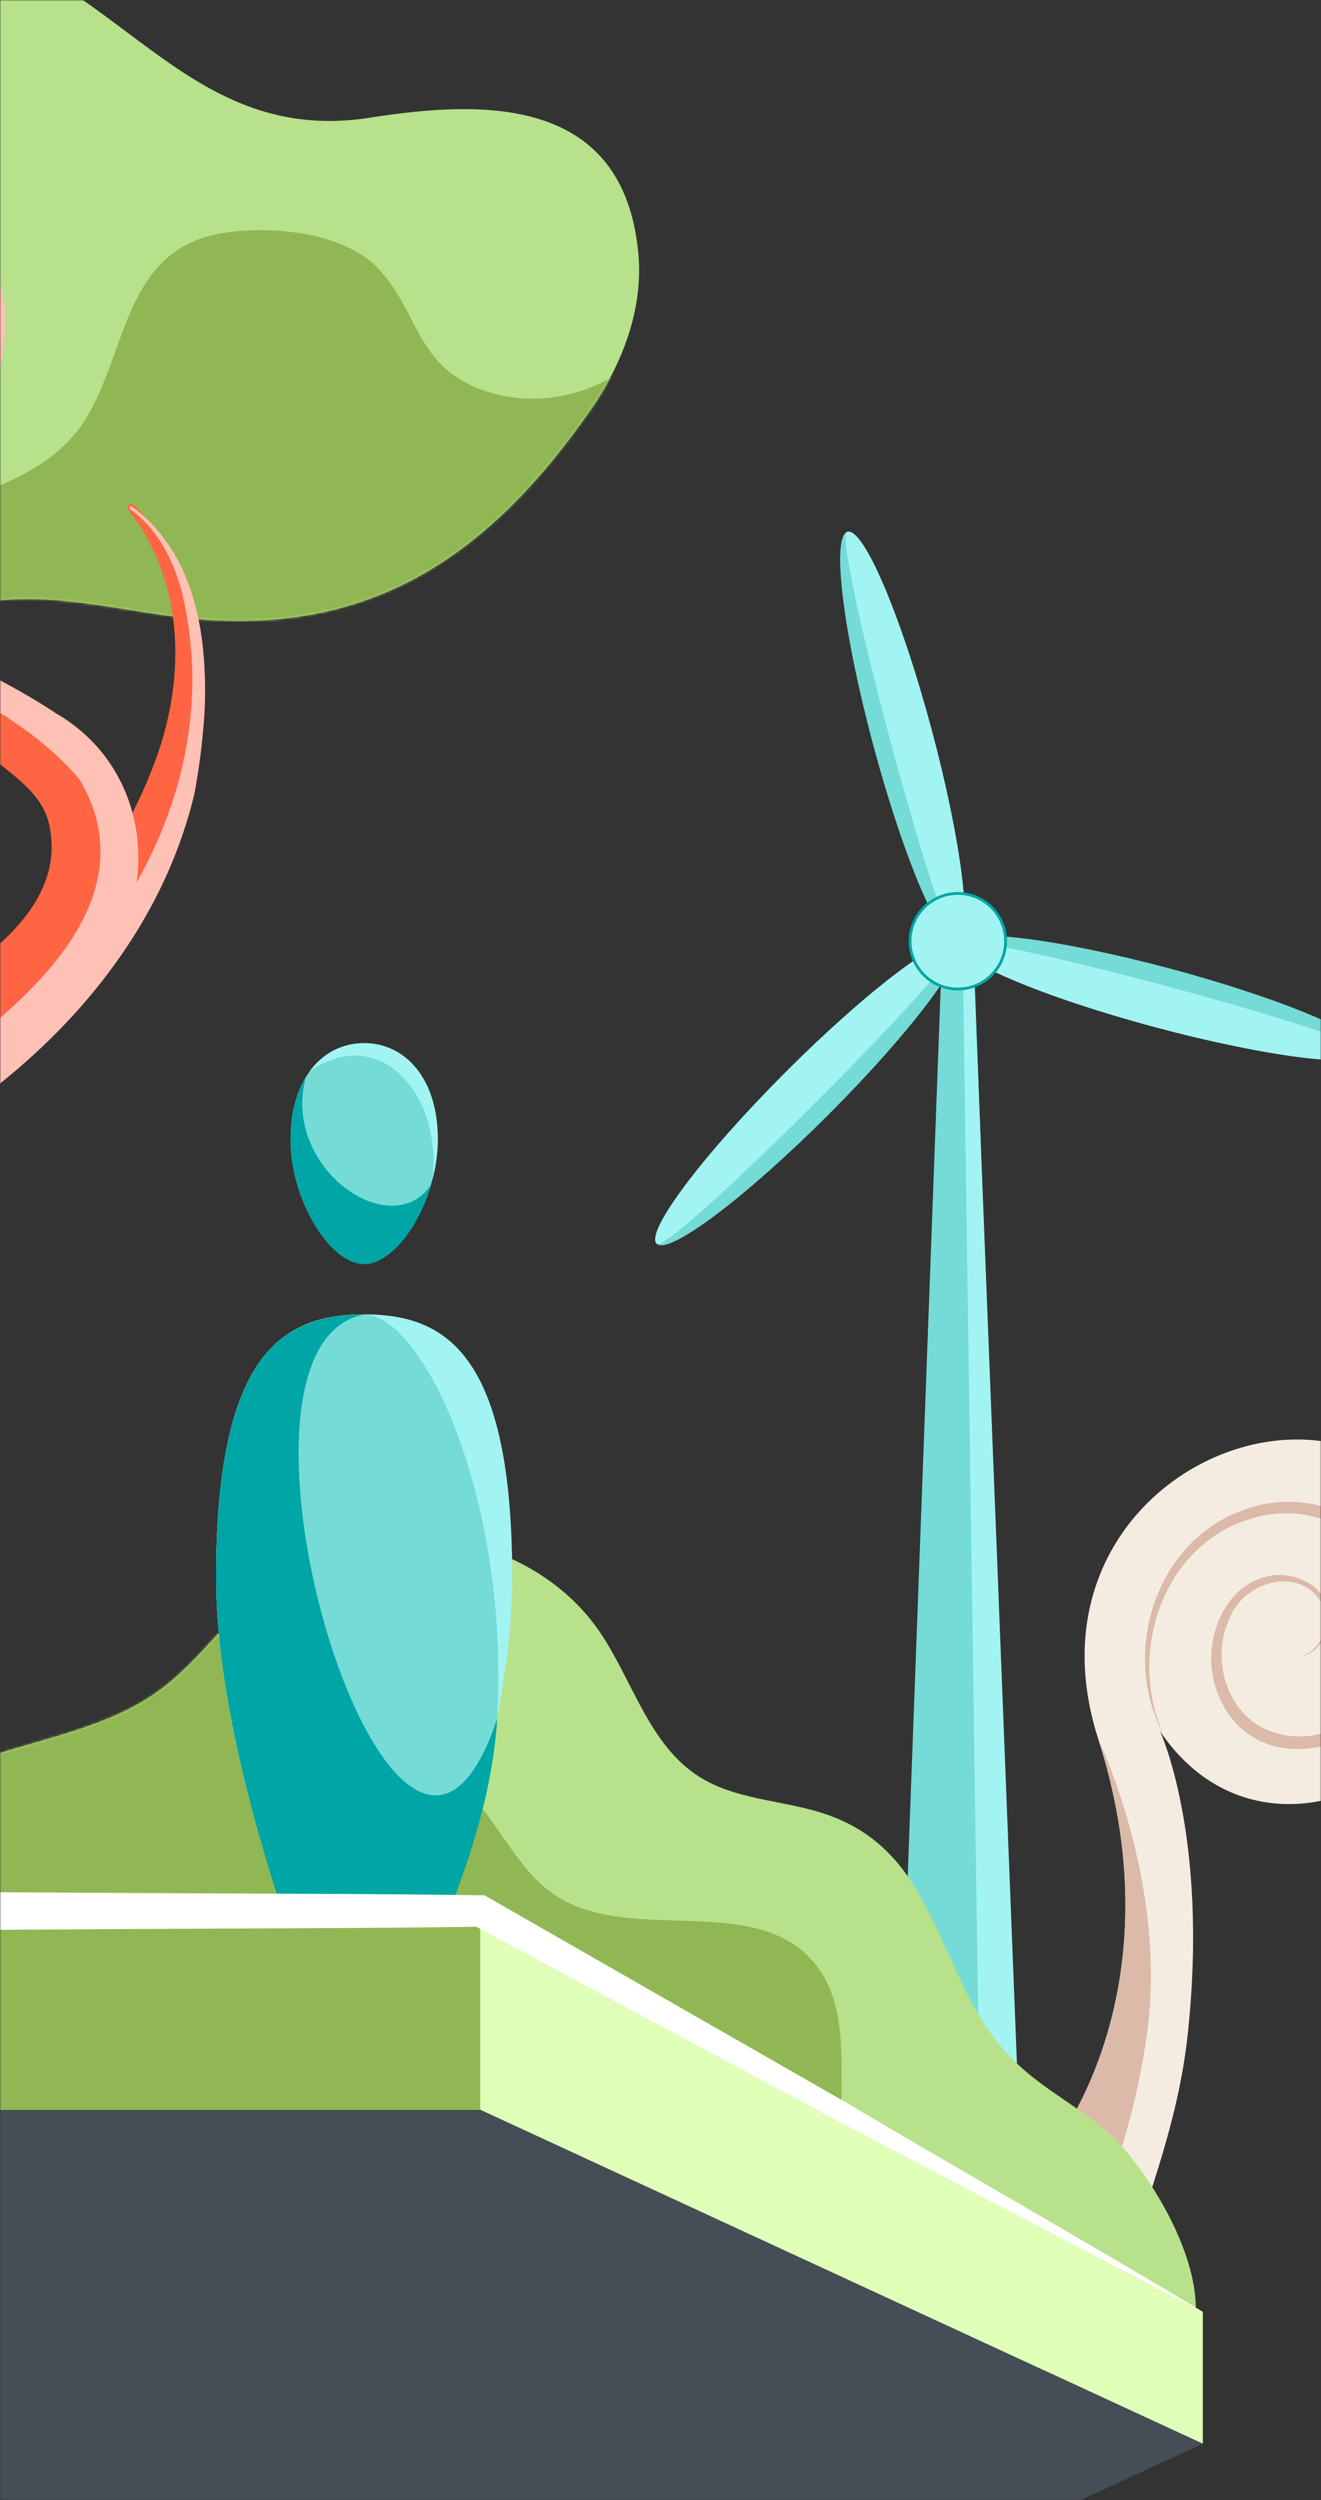 <svg width="500" height="946" viewBox="0 0 500 946" fill="none" xmlns="http://www.w3.org/2000/svg"><rect x="0" y="0" width="500" height="946" fill="#333333" stroke="none"/><mask id="mask0_239_4544" style="mask-type:alpha" maskUnits="userSpaceOnUse" x="0" y="0" width="500" height="946"><rect width="500" height="946" fill="#D9D9D9"/></mask><g mask="url(#mask0_239_4544)"><g clip-path="url(#clip0_239_4544)"><path d="M-341.093 164.51C-338.254 160.997 -335.115 157.783 -331.678 154.868C-307.915 134.686 -281.76 130.575 -253.439 121.606C-248.731 120.111 -243.799 118.242 -241.034 114.206C-236.625 107.852 -239.39 98.883 -244.098 92.679C-248.806 86.475 -255.083 81.542 -258.595 74.59C-265.395 61.211 -259.193 43.944 -247.536 34.526C-235.878 25.108 -220.335 22.044 -205.315 21.595C-190.295 21.147 -175.275 22.866 -160.404 21.595C-106.452 16.811 -71.48 -36.856 -11.698 -21.085C46.589 -5.762 72.294 55.156 139.997 44.542C183.488 37.666 236.095 36.47 241.625 95.968C243.568 116.971 235.497 137.975 223.392 155.316C184.609 210.778 139.324 241.872 68.857 233.65C43.301 230.66 17.52 223.485 -7.812 228.268C-50.257 236.191 -80.073 269.379 -123.863 275.583C-156.892 280.292 -191.192 280.665 -224.37 276.779C-261.435 272.443 -353.124 246.207 -353.722 197.622C-353.872 185.588 -348.79 174.077 -341.093 164.659V164.51Z" fill="#B8E18B"/><mask id="mask1_239_4544" style="mask-type:luminance" maskUnits="userSpaceOnUse" x="-354" y="-24" width="596" height="304"><path d="M-341.093 164.51C-338.254 160.997 -335.115 157.783 -331.678 154.868C-307.915 134.686 -281.76 130.575 -253.439 121.606C-248.731 120.111 -243.799 118.242 -241.034 114.206C-236.625 107.852 -239.39 98.883 -244.098 92.679C-248.806 86.475 -255.083 81.542 -258.595 74.59C-265.395 61.211 -259.193 43.944 -247.536 34.526C-235.878 25.108 -220.335 22.044 -205.315 21.595C-190.295 21.147 -175.275 22.866 -160.404 21.595C-106.452 16.811 -71.48 -36.856 -11.698 -21.085C46.589 -5.762 72.294 55.156 139.997 44.542C183.488 37.666 236.095 36.47 241.625 95.968C243.568 116.971 235.497 137.975 223.392 155.316C184.609 210.778 139.324 241.872 68.857 233.65C43.301 230.66 17.52 223.485 -7.812 228.268C-50.257 236.191 -80.073 269.379 -123.863 275.583C-156.892 280.292 -191.192 280.665 -224.37 276.779C-261.435 272.443 -353.124 246.207 -353.722 197.622C-353.872 185.588 -348.79 174.077 -341.093 164.659V164.51Z" fill="white"/></mask><g mask="url(#mask1_239_4544)"><path d="M-207.706 14.644C-226.612 12.401 -235.28 41.627 -223.324 56.352C-211.816 70.479 -189.622 66.817 -174.229 66.219C-150.167 65.322 -127.45 68.162 -103.836 74.216C-48.538 88.269 -115.344 116.149 -128.272 136.256C-139.556 153.896 -139.63 180.58 -122.817 192.988C-112.729 200.463 -99.278 201.135 -86.799 200.762C-62.288 199.94 -37.853 195.903 -14.388 188.728C2.873 183.421 20.584 175.722 30.896 160.847C47.934 136.181 45.916 96.491 81.336 88.792C99.271 84.905 129.61 87.073 143.21 101.648C158.903 118.391 157.259 139.021 183.712 147.991C204.262 154.942 228.473 148.963 243.493 133.415C240.504 136.48 240.579 157.185 238.785 162.716C235.497 172.433 230.267 181.029 224.812 189.699C214.574 205.994 202.842 219.897 187.523 231.856C155.839 256.597 116.308 270.425 77.077 277.526C5.862 290.382 -66.622 289.187 -137.538 305.107C-202.924 319.758 -273.839 308.247 -331.229 273.639C-366.276 252.486 -399.006 214.59 -389.143 174.9C-379.129 134.686 -332.425 116.747 -306.869 84.083C-292.67 65.994 -285.198 43.346 -271.448 24.959C-257.698 6.571 -233.188 -7.705 -212.04 1.414" fill="#90B753"/></g><path d="M-60.569 401.605C-7.289 380.302 37.173 344.723 57.947 290.009C70.277 258.765 70.576 220.644 48.606 192.988C48.158 192.39 48.233 191.568 48.83 191.045C49.353 190.596 50.175 190.671 50.624 191.119C77.749 217.43 82.532 259.512 73.49 294.867C58.171 356.757 8.926 403.324 -46.222 431.429C-66.772 441.743 -81.568 411.098 -60.569 401.455V401.605Z" fill="#FF6542"/><path d="M-54.068 252.486C-75.963 241.424 -84.93 209.059 -63.334 192.913C-55.04 186.186 -46.446 182.598 -39.795 177.889C-18.872 163.164 -3.179 138.797 -6.169 112.262C-7.813 94.996 -16.78 77.655 -32.547 68.536C-33.444 68.087 -32.697 66.592 -31.8 67.115C-5.645 79.449 6.012 112.636 -0.713 140.143C-5.197 159.053 -17.004 175.722 -31.725 188.204C-39.497 194.633 -47.642 199.043 -53.097 204.424C-64.455 214.59 -56.908 229.614 -44.952 234.771C-32.398 240.601 -41.813 259.288 -53.994 252.486H-54.068Z" fill="#FF6542"/><path d="M-243.351 751.566C-260.837 610.745 -187.904 465.886 -65.427 398.166C-34.938 379.629 27.085 354.739 18.79 312.881C16.847 302.192 8.104 295.54 -0.863 288.514C-24.85 271.023 -55.712 258.54 -81.493 236.416C-113.102 210.404 -111.309 174.675 -87.322 144.179C-84.856 140.815 -79.55 144.179 -81.792 147.841C-142.918 250.019 33.736 234.098 49.204 311.685C61.459 369.838 -4.898 409.603 -41.738 435.241C-90.385 469.923 -128.496 517.611 -149.121 571.279C-170.044 624.946 -174.528 684.295 -162.796 738.635C-153.081 794.546 -234.832 808.075 -243.276 751.492L-243.351 751.566Z" fill="#FF6542"/><path d="M-59.075 429.784C20.285 396.896 90.378 314.077 68.857 224.083C65.644 212.049 59.666 200.089 49.279 192.689C48.606 192.316 49.279 191.194 49.951 191.643C82.308 215.636 80.216 264.67 73.565 300.473C58.022 365.278 5.638 414.76 -52.648 443.239C-61.69 447.649 -68.266 434.119 -59.075 429.784Z" fill="#FFC0B6"/><path d="M-29.259 252.187C-43.158 240.751 -73.721 229.165 -60.794 205.77C-54.816 195.903 -44.802 192.091 -36.732 187.158C-19.619 178.039 -10.204 159.95 -4.375 142.011C6.983 114.131 -7.215 81.99 -32.547 67.639C-14.762 75.263 -1.685 94.174 1.528 113.608C4.891 141.339 -9.83 176.768 -34.116 191.493C-42.336 196.651 -51.453 201.136 -55.413 208.61C-59.523 216.683 -56.833 224.531 -48.763 229.838C-41.365 235.594 -32.771 240.153 -24.626 246.357C-22.982 247.628 -22.683 249.945 -23.879 251.589C-25.149 253.309 -27.615 253.607 -29.259 252.187Z" fill="#FFC0B6"/><path d="M-195.974 753.884C-205.166 688.78 -204.194 617.621 -173.407 557.376C-157.565 527.552 -140.826 500.419 -118.557 475.08C-97.036 449.816 -68.715 432.101 -40.692 415.134C-2.881 390.019 60.264 346.068 30.149 295.017C5.04 265.118 -35.162 254.355 -66.921 230.212C-87.172 216.608 -105.107 191.792 -94.944 166.603C-92.328 158.754 -88.069 151.728 -83.436 145.151C-82.987 144.478 -82.016 144.328 -81.344 144.777C-80.671 145.225 -80.522 146.197 -80.97 146.87C-89.414 159.876 -95.766 175.572 -91.731 190.223C-87.77 204.798 -75.44 215.562 -62.662 224.083C-36.508 241.349 -6.243 251.739 21.406 270.052C54.36 289.261 61.235 331.493 40.909 362.587C15.129 405.716 -29.932 428.962 -68.416 458.262C-104.359 486.89 -128.347 528.524 -147.626 569.41C-172.809 625.47 -170.044 688.182 -158.984 747.904C-155.024 772.57 -191.789 778.924 -195.899 753.809L-195.974 753.884Z" fill="#FFC0B6"/><path d="M354.612 848.737C397.131 835.133 448.095 758.593 415.738 658.209C383.382 557.825 510.641 504.755 547.93 580.622C585.293 656.564 483.814 721.519 439.053 655.069C439.053 655.069 457.585 694.685 449.589 769.506C443.163 829.751 411.778 866.526 434.569 891.417" fill="#F5ECE1"/><path d="M354.612 848.737C397.131 835.133 448.095 758.593 415.738 658.209C415.738 658.209 441.743 712.026 434.27 768.534C426.798 825.042 400.569 870.488 400.569 870.488L354.687 848.737H354.612Z" fill="#DBBAA9"/><path d="M439.8 655.219C424.481 625.096 437.334 583.089 470.662 571.428C505.335 558.049 544.193 589.143 535.301 626.292C528.202 663.217 471.335 678.615 459.603 636.757C455.194 620.462 463.414 598.636 481.797 596.095C490.241 595.123 500.03 599.458 502.571 608.129C504.887 616.351 499.507 626.442 490.913 627.114C499.357 625.844 503.691 615.753 501.225 608.503C493.977 591.834 470.737 597.59 465.207 612.838C458.781 626.741 463.489 645.801 477.089 653.35C498.535 665.011 525.586 647.67 530.145 624.947C538.365 591.386 503.691 564.029 472.082 575.166C440.099 585.481 427.097 625.171 439.875 655.069L439.8 655.219Z" fill="#DBBAA9"/><path d="M368.361 356.159L384.951 803.067H340.115L356.704 356.159H368.361Z" fill="#75DBD6"/><path d="M368.212 356.159L385.773 802.843L370.827 803.291L364.326 356.234L368.212 356.159Z" fill="#A2F4F2"/><path d="M313.581 421.793C345.011 390.355 366.87 361.249 362.405 356.783C357.94 352.317 328.842 374.182 297.412 405.619C265.983 437.057 244.123 466.163 248.588 470.629C253.053 475.095 282.152 453.23 313.581 421.793Z" fill="#75DBD6"/><path d="M248.575 470.67C244.091 466.186 265.986 437.109 297.446 405.641C328.906 374.173 357.975 352.347 362.458 356.757C366.942 361.167 253.058 475.08 248.649 470.596L248.575 470.67Z" fill="#A2F4F2"/><path d="M517.924 398.467C519.559 392.366 486.079 378.092 443.145 366.585C400.212 355.078 364.082 350.695 362.448 356.796C360.814 362.897 394.293 377.171 437.227 388.678C480.161 400.185 516.29 404.567 517.924 398.467Z" fill="#75DBD6"/><path d="M517.89 398.466C516.246 404.595 480.153 400.185 437.185 388.674C394.217 377.163 360.739 362.886 362.383 356.832C364.027 350.778 519.534 392.411 517.89 398.54V398.466Z" fill="#A2F4F2"/><path d="M362.407 356.78C368.506 355.145 364.125 319.006 352.621 276.061C341.117 233.117 326.846 199.628 320.747 201.263C314.648 202.897 319.029 239.036 330.533 281.981C342.037 324.926 356.308 358.415 362.407 356.78Z" fill="#75DBD6"/><path d="M320.761 201.21C326.888 199.566 341.086 233.052 352.594 276.031C364.102 319.01 368.511 355.113 362.383 356.757C356.256 358.402 314.633 202.855 320.686 201.21H320.761Z" fill="#A2F4F2"/><path d="M362.533 374.248C372.52 374.248 380.617 366.149 380.617 356.159C380.617 346.169 372.52 338.071 362.533 338.071C352.545 338.071 344.449 346.169 344.449 356.159C344.449 366.149 352.545 374.248 362.533 374.248Z" fill="#A2F4F2" stroke="#00A5A5" stroke-width="1.05" stroke-miterlimit="10"/><path d="M440.771 898.518C444.732 897.247 448.244 892.987 451.009 884.391C458.258 862.116 439.426 829.303 425.452 813.158C414.916 800.899 399.672 793.798 387.491 783.184C352.818 753.062 358.871 701.487 311.569 686.164C295.877 681.081 278.241 681.081 264.342 672.112C245.66 660.077 239.533 636.084 227.128 617.696C200.6 578.529 139.25 569.186 102.335 598.636C86.791 611.044 75.806 628.535 59.666 640.12C40.984 653.5 17.445 657.461 -4.375 664.786C-50.855 680.334 -90.311 711.428 -128.72 741.925C-27.466 750.819 72.817 758.967 174.072 767.936C242.746 773.991 347.513 802.992 396.16 855.464C405.5 865.555 425.976 903.152 440.697 898.443L440.771 898.518Z" fill="#B8E18B"/><mask id="mask2_239_4544" style="mask-type:luminance" maskUnits="userSpaceOnUse" x="-129" y="581" width="582" height="318"><path d="M440.771 898.518C444.732 897.247 448.244 892.987 451.009 884.391C458.258 862.116 439.426 829.303 425.452 813.158C414.916 800.899 399.672 793.798 387.491 783.184C352.818 753.062 358.871 701.487 311.569 686.164C295.877 681.081 278.241 681.081 264.342 672.112C245.66 660.077 239.533 636.084 227.128 617.696C200.6 578.529 139.25 569.186 102.335 598.636C86.791 611.044 75.806 628.535 59.666 640.12C40.984 653.5 17.445 657.461 -4.375 664.786C-50.855 680.334 -90.311 711.428 -128.72 741.925C-27.466 750.819 72.817 758.967 174.072 767.936C242.746 773.991 347.513 802.992 396.16 855.464C405.5 865.555 425.976 903.152 440.697 898.443L440.771 898.518Z" fill="white"/></mask><g mask="url(#mask2_239_4544)"><path d="M168.767 671.813C186.253 681.978 192.604 704.925 209.194 716.511C237.44 736.244 283.621 716.062 307.011 741.401C330.475 766.89 306.936 813.457 328.756 840.365C338.994 852.997 356.106 857.034 370.529 864.508C384.951 871.983 398.476 888.203 392.05 903.077C388.164 912.122 378.3 916.905 368.81 919.596C318.893 933.723 266.21 908.235 225.708 875.795C185.206 843.355 150.384 802.917 104.352 778.999C39.116 745.064 -38.226 749.1 -111.757 748.652C-126.254 748.577 -144.562 745.363 -147.925 731.236C-150.466 720.622 -142.246 710.606 -134.399 702.982C-89.264 659.18 -18.723 606.335 45.692 597.59C83.13 592.507 78.945 616.351 90.976 641.391C106.37 673.532 142.836 656.789 168.692 671.813H168.767Z" fill="#90B753"/></g><path d="M165.703 431.055C165.703 454.152 150.757 478.295 137.83 478.295C124.902 478.295 109.957 454.152 109.957 431.055C109.957 407.958 122.436 394.728 137.83 394.728C153.223 394.728 165.703 407.958 165.703 431.055Z" fill="#75DBD6"/><path d="M163.76 446.004C165.03 441.146 165.703 436.063 165.703 431.055C165.703 407.958 153.223 394.728 137.83 394.728C129.61 394.728 122.212 398.466 117.13 405.492C117.13 405.492 134.243 391.738 150.384 405.641C167.422 420.366 163.76 445.929 163.76 445.929" fill="#A2F4F2"/><path d="M163.237 448.172C158.454 464.691 147.619 478.295 137.83 478.295C124.827 478.295 109.957 454.152 109.957 431.055C109.957 421.487 112.124 413.564 115.711 407.659C106.519 442.416 148.516 470.745 163.237 448.172Z" fill="#00A5A5"/><path d="M193.875 596.917C193.875 647.221 174.072 710.755 158.006 754.033C151.056 772.645 124.603 772.645 117.654 754.033C101.587 710.755 81.785 647.146 81.785 596.917C81.785 512.379 106.893 497.355 137.83 497.355C168.767 497.355 193.875 512.304 193.875 596.917Z" fill="#A2F4F2"/><path d="M158.006 754.108C150.757 772.645 124.603 772.72 117.654 754.108C101.587 710.83 81.785 647.221 81.785 596.991C81.785 512.453 106.893 497.429 137.83 497.429C160.024 497.429 192.903 566.943 188.196 650.285C186.327 683.248 170.336 722.415 158.006 754.108Z" fill="#75DBD6"/><path d="M158.006 754.108C150.757 772.645 124.603 772.72 117.654 754.108C101.587 710.83 81.785 647.221 81.785 596.991C81.785 512.453 106.893 497.429 137.83 497.429C73.341 509.314 150.608 763.825 188.196 650.285C185.804 687.509 171.606 719.127 158.006 754.108Z" fill="#00A5A5"/><path d="M181.769 723.163H-365.23L-638.73 874.823L-365.23 975.805H181.769L455.268 874.823L181.769 723.163Z" fill="#B8E18B"/><path d="M181.769 798.283H-365.23L-638.73 924.679L-365.23 1051H181.769L455.268 924.679L181.769 798.283Z" fill="#454D56"/><path d="M181.769 723.163H-365.23V798.358H181.769V723.163Z" fill="#90B753"/><path d="M455.268 874.823V924.679L181.769 798.283V723.163L455.268 874.823Z" fill="#E0FFB8"/><path d="M-638.73 874.823C-560.341 828.78 -446.159 760.835 -365.23 717.183C-239.017 715.913 -81.867 715.39 45.019 716.287C91.126 716.585 137.307 716.511 183.413 717.183L184.683 717.931L320.387 795.667C359.319 818.838 416.934 851.577 455.268 874.823C415.738 854.343 356.779 823.473 316.651 802.319L178.855 728.321L181.769 729.068C136.186 729.741 90.602 729.666 45.019 729.965C-82.091 730.937 -238.793 730.264 -365.23 729.068C-429.346 766.067 -563.555 835.581 -638.73 874.823Z" fill="white"/></g></g><defs><clipPath id="clip0_239_4544"><rect width="1319" height="1075" fill="white" transform="translate(-763 -24)"/></clipPath></defs></svg>